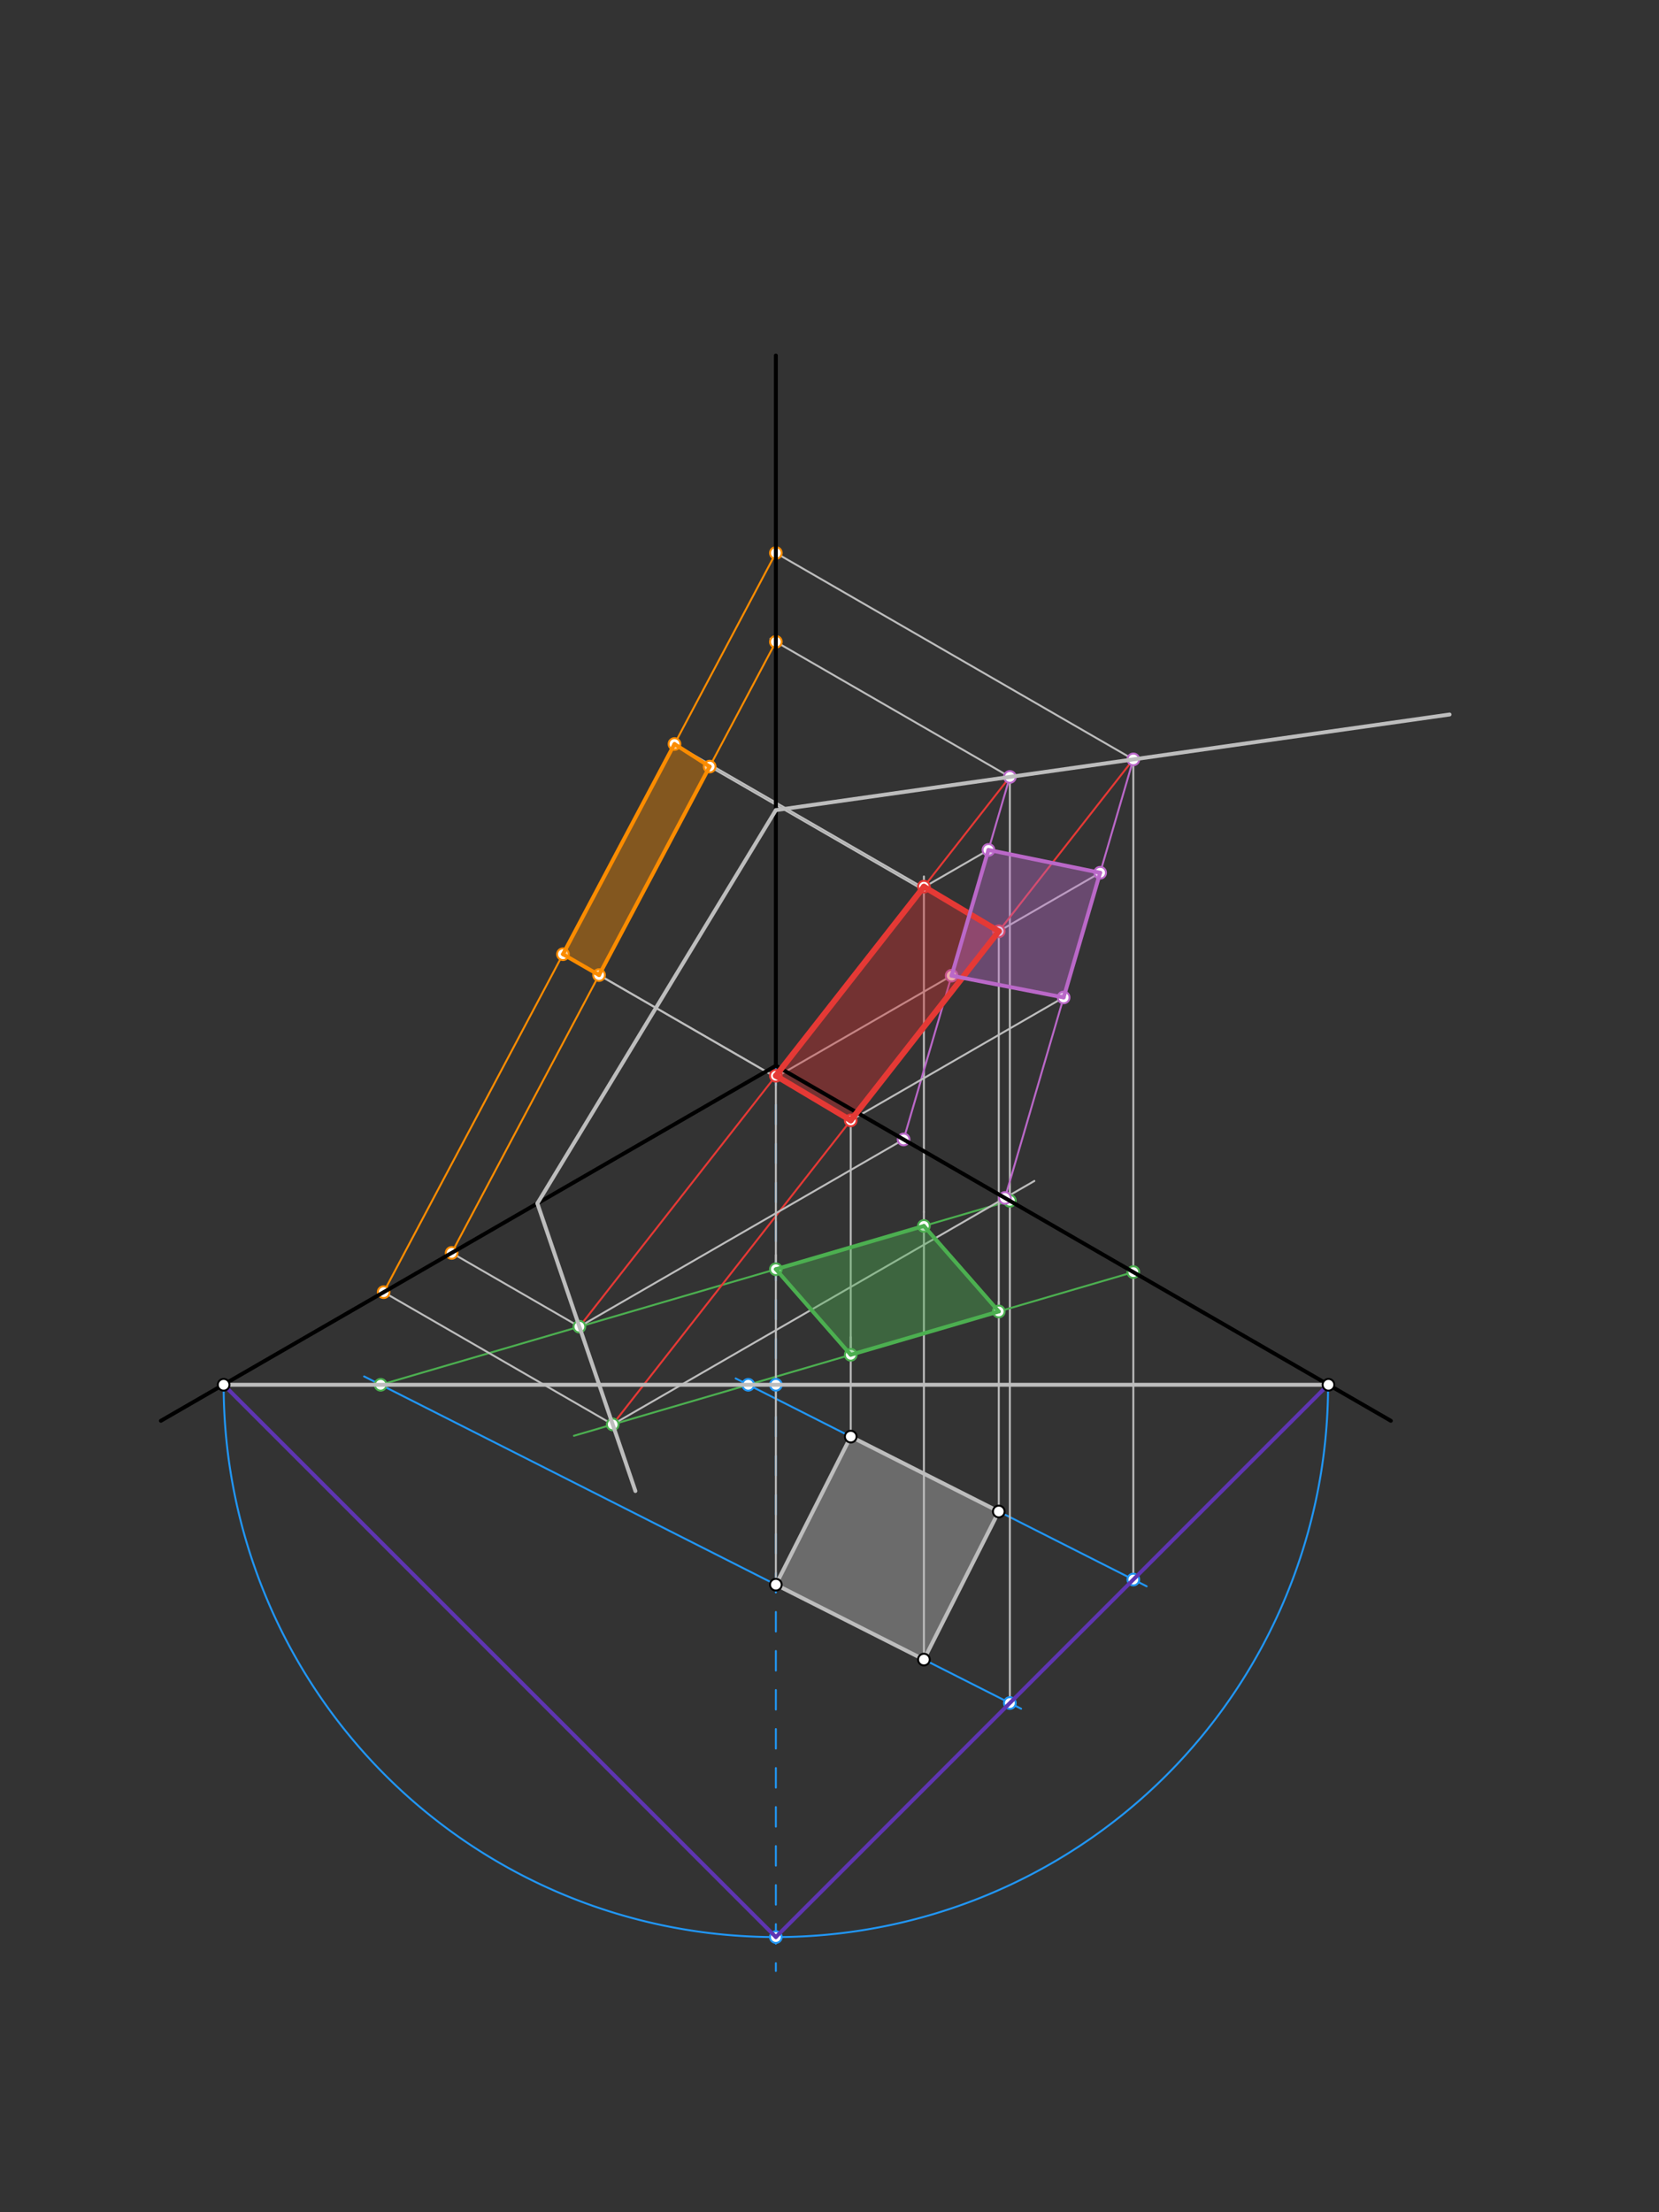 <svg xmlns="http://www.w3.org/2000/svg" class="svg--1it" height="100%" preserveAspectRatio="xMidYMid meet" viewBox="0 0 850.394 1133.858" width="100%"><rect x="0" y="0" width="850.394" height="1133.858" fill="#333333" stroke="none"/><defs><marker id="marker-arrow" markerHeight="16" markerUnits="userSpaceOnUse" markerWidth="24" orient="auto-start-reverse" refX="24" refY="4" viewBox="0 0 24 8"><path d="M 0 0 L 24 4 L 0 8 z" stroke="inherit"></path></marker></defs><g class="aux-layer--1FB"><g class="element--2qn"><line stroke="#2196F3" stroke-dasharray="10" stroke-linecap="round" stroke-width="1" x1="397.703" x2="397.703" y1="546.219" y2="1010.219"></line></g><g class="element--2qn"><path d="M 114.637 709.761 A 283.066 283.066 0 0 0 680.769 709.761" fill="none" stroke="#2196F3" stroke-dasharray="none" stroke-linecap="round" stroke-width="1"></path></g><g class="element--2qn"><line stroke="#2196F3" stroke-dasharray="none" stroke-linecap="round" stroke-width="1" x1="436.082" x2="377.1" y1="736.332" y2="706.502"></line></g><g class="element--2qn"><line stroke="#2196F3" stroke-dasharray="none" stroke-linecap="round" stroke-width="1" x1="511.969" x2="587.785" y1="774.712" y2="813.056"></line></g><g class="element--2qn"><line stroke="#2196F3" stroke-dasharray="none" stroke-linecap="round" stroke-width="1" x1="397.703" x2="186.633" y1="812.219" y2="705.471"></line></g><g class="element--2qn"><line stroke="#2196F3" stroke-dasharray="none" stroke-linecap="round" stroke-width="1" x1="473.589" x2="523.421" y1="850.598" y2="875.8"></line></g><g class="element--2qn"><line stroke="#BDBDBD" stroke-dasharray="none" stroke-linecap="round" stroke-width="1" x1="517.649" x2="517.649" y1="872.881" y2="612.219"></line></g><g class="element--2qn"><line stroke="#BDBDBD" stroke-dasharray="none" stroke-linecap="round" stroke-width="1" x1="580.938" x2="580.938" y1="809.593" y2="650.562"></line></g><g class="element--2qn"><line stroke="#4CAF50" stroke-dasharray="none" stroke-linecap="round" stroke-width="1" x1="195.117" x2="517.649" y1="709.761" y2="615.47"></line></g><g class="element--2qn"><line stroke="#4CAF50" stroke-dasharray="none" stroke-linecap="round" stroke-width="1" x1="383.544" x2="580.938" y1="709.761" y2="652.009"></line></g><g class="element--2qn"><line stroke="#BDBDBD" stroke-dasharray="none" stroke-linecap="round" stroke-width="1" x1="436.082" x2="436.082" y1="736.332" y2="685.219"></line></g><g class="element--2qn"><line stroke="#BDBDBD" stroke-dasharray="none" stroke-linecap="round" stroke-width="1" x1="511.969" x2="511.969" y1="774.712" y2="667.219"></line></g><g class="element--2qn"><line stroke="#BDBDBD" stroke-dasharray="none" stroke-linecap="round" stroke-width="1" x1="473.589" x2="473.589" y1="850.598" y2="621.219"></line></g><g class="element--2qn"><line stroke="#BDBDBD" stroke-dasharray="none" stroke-linecap="round" stroke-width="1" x1="397.703" x2="397.703" y1="812.219" y2="643.219"></line></g><g class="element--2qn"><line stroke="#4CAF50" stroke-dasharray="none" stroke-linecap="round" stroke-width="1" x1="383.544" x2="294.196" y1="709.761" y2="735.902"></line></g><g class="element--2qn"><line stroke="#BDBDBD" stroke-dasharray="none" stroke-linecap="round" stroke-width="1" x1="517.649" x2="517.649" y1="615.47" y2="398.141"></line></g><g class="element--2qn"><line stroke="#BDBDBD" stroke-dasharray="none" stroke-linecap="round" stroke-width="1" x1="580.938" x2="580.938" y1="652.009" y2="389.18"></line></g><g class="element--2qn"><line stroke="#E53935" stroke-dasharray="none" stroke-linecap="round" stroke-width="1" x1="296.993" x2="517.649" y1="679.978" y2="398.2"></line></g><g class="element--2qn"><line stroke="#E53935" stroke-dasharray="none" stroke-linecap="round" stroke-width="1" x1="314.071" x2="580.938" y1="730.087" y2="389.22"></line></g><g class="element--2qn"><line stroke="#BDBDBD" stroke-dasharray="none" stroke-linecap="round" stroke-width="1" x1="397.703" x2="397.703" y1="650.536" y2="551.371"></line></g><g class="element--2qn"><line stroke="#BDBDBD" stroke-dasharray="none" stroke-linecap="round" stroke-width="1" x1="473.589" x2="473.589" y1="621.219" y2="449.219"></line></g><g class="element--2qn"><line stroke="#BDBDBD" stroke-dasharray="none" stroke-linecap="round" stroke-width="1" x1="436.082" x2="436.082" y1="694.39" y2="572.219"></line></g><g class="element--2qn"><line stroke="#BDBDBD" stroke-dasharray="none" stroke-linecap="round" stroke-width="1" x1="511.969" x2="511.969" y1="672.188" y2="475.219"></line></g><g class="element--2qn"><line stroke="#BDBDBD" stroke-dasharray="none" stroke-linecap="round" stroke-width="1" x1="314.071" x2="195.505" y1="730.087" y2="661.634"></line></g><g class="element--2qn"><line stroke="#BDBDBD" stroke-dasharray="none" stroke-linecap="round" stroke-width="1" x1="296.993" x2="230.887" y1="679.978" y2="641.812"></line></g><g class="element--2qn"><line stroke="#BDBDBD" stroke-dasharray="none" stroke-linecap="round" stroke-width="1" x1="580.938" x2="395.586" y1="389.22" y2="282.207"></line></g><g class="element--2qn"><line stroke="#BDBDBD" stroke-dasharray="none" stroke-linecap="round" stroke-width="1" x1="517.649" x2="394.936" y1="398.2" y2="327.351"></line></g><g class="element--2qn"><line stroke="#FB8C00" stroke-dasharray="none" stroke-linecap="round" stroke-width="1" x1="196.652" x2="397.703" y1="662.296" y2="283.429"></line></g><g class="element--2qn"><line stroke="#FB8C00" stroke-dasharray="none" stroke-linecap="round" stroke-width="1" x1="231.509" x2="397.703" y1="642.171" y2="328.949"></line></g><g class="element--2qn"><line stroke="#BDBDBD" stroke-dasharray="none" stroke-linecap="round" stroke-width="1" x1="436.082" x2="288.569" y1="574.243" y2="489.076"></line></g><g class="element--2qn"><line stroke="#BDBDBD" stroke-dasharray="none" stroke-linecap="round" stroke-width="1" x1="511.969" x2="343.208" y1="477.314" y2="379.88"></line></g><g class="element--2qn"><line stroke="#BDBDBD" stroke-dasharray="none" stroke-linecap="round" stroke-width="1" x1="471.703" x2="363.738" y1="455.219" y2="392.885"></line></g><g class="element--2qn"><line stroke="#BDBDBD" stroke-dasharray="none" stroke-linecap="round" stroke-width="1" x1="397.703" x2="307.072" y1="552.084" y2="499.759"></line></g><g class="element--2qn"><line stroke="#BDBDBD" stroke-dasharray="none" stroke-linecap="round" stroke-width="1" x1="296.993" x2="464.906" y1="679.978" y2="583.034"></line></g><g class="element--2qn"><line stroke="#BDBDBD" stroke-dasharray="none" stroke-linecap="round" stroke-width="1" x1="314.071" x2="530.21" y1="730.087" y2="605.299"></line></g><g class="element--2qn"><line stroke="#BA68C8" stroke-dasharray="none" stroke-linecap="round" stroke-width="1" x1="515.122" x2="580.938" y1="614.01" y2="389.22"></line></g><g class="element--2qn"><line stroke="#BA68C8" stroke-dasharray="none" stroke-linecap="round" stroke-width="1" x1="463.187" x2="517.649" y1="584.026" y2="398.2"></line></g><g class="element--2qn"><line stroke="#BDBDBD" stroke-dasharray="none" stroke-linecap="round" stroke-width="1" x1="436.082" x2="547.302" y1="574.243" y2="510.03"></line></g><g class="element--2qn"><line stroke="#BDBDBD" stroke-dasharray="none" stroke-linecap="round" stroke-width="1" x1="511.969" x2="565.99" y1="477.314" y2="446.124"></line></g><g class="element--2qn"><line stroke="#BDBDBD" stroke-dasharray="none" stroke-linecap="round" stroke-width="1" x1="473.217" x2="508.725" y1="454.94" y2="434.44"></line></g><g class="element--2qn"><line stroke="#BDBDBD" stroke-dasharray="none" stroke-linecap="round" stroke-width="1" x1="397.703" x2="489.331" y1="552.084" y2="499.183"></line></g><g class="element--2qn"><circle cx="397.703" cy="709.761" r="3" stroke="#2196F3" stroke-width="1" fill="#ffffff"></circle>}</g><g class="element--2qn"><circle cx="397.703" cy="992.827" r="3" stroke="#2196F3" stroke-width="1" fill="#ffffff"></circle>}</g><g class="element--2qn"><circle cx="517.649" cy="872.881" r="3" stroke="#2196F3" stroke-width="1" fill="#ffffff"></circle>}</g><g class="element--2qn"><circle cx="580.938" cy="809.593" r="3" stroke="#2196F3" stroke-width="1" fill="#ffffff"></circle>}</g><g class="element--2qn"><circle cx="195.117" cy="709.761" r="3" stroke="#4CAF50" stroke-width="1" fill="#ffffff"></circle>}</g><g class="element--2qn"><circle cx="383.544" cy="709.761" r="3" stroke="#2196F3" stroke-width="1" fill="#ffffff"></circle>}</g><g class="element--2qn"><circle cx="517.649" cy="615.47" r="3" stroke="#4CAF50" stroke-width="1" fill="#ffffff"></circle>}</g><g class="element--2qn"><circle cx="580.938" cy="652.009" r="3" stroke="#4CAF50" stroke-width="1" fill="#ffffff"></circle>}</g><g class="element--2qn"><circle cx="436.082" cy="694.39" r="3" stroke="#4CAF50" stroke-width="1" fill="#ffffff"></circle>}</g><g class="element--2qn"><circle cx="511.969" cy="672.188" r="3" stroke="#4CAF50" stroke-width="1" fill="#ffffff"></circle>}</g><g class="element--2qn"><circle cx="473.589" cy="628.351" r="3" stroke="#4CAF50" stroke-width="1" fill="#ffffff"></circle>}</g><g class="element--2qn"><circle cx="397.703" cy="650.536" r="3" stroke="#4CAF50" stroke-width="1" fill="#ffffff"></circle>}</g><g class="element--2qn"><circle cx="296.993" cy="679.978" r="3" stroke="#4CAF50" stroke-width="1" fill="#ffffff"></circle>}</g><g class="element--2qn"><circle cx="314.071" cy="730.087" r="3" stroke="#4CAF50" stroke-width="1" fill="#ffffff"></circle>}</g><g class="element--2qn"><circle cx="517.649" cy="398.2" r="3" stroke="#BA68C8" stroke-width="1" fill="#ffffff"></circle>}</g><g class="element--2qn"><circle cx="580.938" cy="389.22" r="3" stroke="#BA68C8" stroke-width="1" fill="#ffffff"></circle>}</g><g class="element--2qn"><circle cx="436.082" cy="574.243" r="3" stroke="#E53935" stroke-width="1" fill="#ffffff"></circle>}</g><g class="element--2qn"><circle cx="511.969" cy="477.314" r="3" stroke="#E53935" stroke-width="1" fill="#ffffff"></circle>}</g><g class="element--2qn"><circle cx="473.589" cy="454.464" r="3" stroke="#E53935" stroke-width="1" fill="#ffffff"></circle>}</g><g class="element--2qn"><circle cx="397.703" cy="551.371" r="3" stroke="#E53935" stroke-width="1" fill="#ffffff"></circle>}</g><g class="element--2qn"><circle cx="196.652" cy="662.296" r="3" stroke="#FB8C00" stroke-width="1" fill="#ffffff"></circle>}</g><g class="element--2qn"><circle cx="231.509" cy="642.171" r="3" stroke="#FB8C00" stroke-width="1" fill="#ffffff"></circle>}</g><g class="element--2qn"><circle cx="397.703" cy="283.429" r="3" stroke="#FB8C00" stroke-width="1" fill="#ffffff"></circle>}</g><g class="element--2qn"><circle cx="397.703" cy="328.949" r="3" stroke="#FB8C00" stroke-width="1" fill="#ffffff"></circle>}</g><g class="element--2qn"><circle cx="288.573" cy="489.078" r="3" stroke="#FB8C00" stroke-width="1" fill="#ffffff"></circle>}</g><g class="element--2qn"><circle cx="345.743" cy="381.343" r="3" stroke="#FB8C00" stroke-width="1" fill="#ffffff"></circle>}</g><g class="element--2qn"><circle cx="363.769" cy="392.903" r="3" stroke="#FB8C00" stroke-width="1" fill="#ffffff"></circle>}</g><g class="element--2qn"><circle cx="307.072" cy="499.759" r="3" stroke="#FB8C00" stroke-width="1" fill="#ffffff"></circle>}</g><g class="element--2qn"><circle cx="463.187" cy="584.026" r="3" stroke="#BA68C8" stroke-width="1" fill="#ffffff"></circle>}</g><g class="element--2qn"><circle cx="515.122" cy="614.01" r="3" stroke="#BA68C8" stroke-width="1" fill="#ffffff"></circle>}</g><g class="element--2qn"><circle cx="545.213" cy="511.236" r="3" stroke="#BA68C8" stroke-width="1" fill="#ffffff"></circle>}</g><g class="element--2qn"><circle cx="563.928" cy="447.315" r="3" stroke="#BA68C8" stroke-width="1" fill="#ffffff"></circle>}</g><g class="element--2qn"><circle cx="506.682" cy="435.619" r="3" stroke="#BA68C8" stroke-width="1" fill="#ffffff"></circle>}</g><g class="element--2qn"><circle cx="487.793" cy="500.071" r="3" stroke="#BA68C8" stroke-width="1" fill="#ffffff"></circle>}</g></g><g class="main-layer--3Vd"><g class="element--2qn"><g fill="#BDBDBD" opacity="0.4"><path d="M 436.082 736.332 L 511.969 774.712 L 473.589 850.598 L 397.703 812.219 L 436.082 736.332 Z" stroke="none"></path></g></g><g class="element--2qn"><g fill="#4CAF50" opacity="0.4"><path d="M 436.082 694.39 L 511.969 672.188 L 473.589 628.351 L 397.703 650.536 L 436.082 694.39 Z" stroke="none"></path></g></g><g class="element--2qn"><g fill="#D32F2F" opacity="0.4"><path d="M 436.082 574.243 L 511.969 477.314 L 473.589 454.464 L 397.703 551.371 L 436.082 574.243 Z" stroke="none"></path></g></g><g class="element--2qn"><g fill="#FB8C00" opacity="0.4"><path d="M 288.573 489.078 L 345.743 381.343 L 363.769 392.903 L 307.072 499.759 L 288.573 489.078 Z" stroke="none"></path></g></g><g class="element--2qn"><g fill="#BA68C8" opacity="0.4"><path d="M 487.793 500.071 L 545.213 511.236 L 563.928 447.315 L 506.682 435.619 L 487.793 500.071 Z" stroke="none"></path></g></g><g class="element--2qn"><line stroke="#000000" stroke-dasharray="none" stroke-linecap="round" stroke-width="2" x1="397.703" x2="397.703" y1="182.219" y2="546.219"></line></g><g class="element--2qn"><line stroke="#000000" stroke-dasharray="none" stroke-linecap="round" stroke-width="2" x1="397.703" x2="82.47" y1="546.219" y2="728.219"></line></g><g class="element--2qn"><line stroke="#000000" stroke-dasharray="none" stroke-linecap="round" stroke-width="2" x1="397.703" x2="712.936" y1="546.219" y2="728.219"></line></g><g class="element--2qn"><line stroke="#BDBDBD" stroke-dasharray="none" stroke-linecap="round" stroke-width="2" x1="114.637" x2="682.703" y1="709.761" y2="709.761"></line></g><g class="element--2qn"><line stroke="#BDBDBD" stroke-dasharray="none" stroke-linecap="round" stroke-width="2" x1="397.703" x2="436.082" y1="812.219" y2="736.332"></line></g><g class="element--2qn"><line stroke="#BDBDBD" stroke-dasharray="none" stroke-linecap="round" stroke-width="2" x1="436.082" x2="511.969" y1="736.332" y2="774.712"></line></g><g class="element--2qn"><line stroke="#BDBDBD" stroke-dasharray="none" stroke-linecap="round" stroke-width="2" x1="511.969" x2="473.589" y1="774.712" y2="850.598"></line></g><g class="element--2qn"><line stroke="#BDBDBD" stroke-dasharray="none" stroke-linecap="round" stroke-width="2" x1="397.703" x2="473.589" y1="812.219" y2="850.598"></line></g><g class="element--2qn"><line stroke="#BDBDBD" stroke-dasharray="none" stroke-linecap="round" stroke-width="2" x1="275.459" x2="325.703" y1="616.796" y2="764.219"></line></g><g class="element--2qn"><line stroke="#BDBDBD" stroke-dasharray="none" stroke-linecap="round" stroke-width="2" x1="275.459" x2="397.703" y1="616.796" y2="415.219"></line></g><g class="element--2qn"><line stroke="#BDBDBD" stroke-dasharray="none" stroke-linecap="round" stroke-width="2" x1="397.703" x2="743.048" y1="415.219" y2="366.218"></line></g><g class="element--2qn"><line stroke="#5E35B1" stroke-dasharray="none" stroke-linecap="round" stroke-width="2" x1="397.703" x2="114.637" y1="992.827" y2="709.761"></line></g><g class="element--2qn"><line stroke="#5E35B1" stroke-dasharray="none" stroke-linecap="round" stroke-width="2" x1="397.703" x2="680.769" y1="992.827" y2="709.761"></line></g><g class="element--2qn"><line stroke="#4CAF50" stroke-dasharray="none" stroke-linecap="round" stroke-width="2" x1="436.082" x2="511.969" y1="694.39" y2="672.188"></line></g><g class="element--2qn"><line stroke="#4CAF50" stroke-dasharray="none" stroke-linecap="round" stroke-width="2" x1="511.969" x2="473.589" y1="672.188" y2="628.351"></line></g><g class="element--2qn"><line stroke="#4CAF50" stroke-dasharray="none" stroke-linecap="round" stroke-width="2" x1="473.589" x2="397.703" y1="628.351" y2="650.536"></line></g><g class="element--2qn"><line stroke="#4CAF50" stroke-dasharray="none" stroke-linecap="round" stroke-width="2" x1="397.703" x2="436.082" y1="650.536" y2="694.39"></line></g><g class="element--2qn"><line stroke="#E53935" stroke-dasharray="none" stroke-linecap="round" stroke-width="3" x1="397.703" x2="436.082" y1="551.371" y2="574.243"></line></g><g class="element--2qn"><line stroke="#E53935" stroke-dasharray="none" stroke-linecap="round" stroke-width="3" x1="436.082" x2="511.969" y1="574.243" y2="477.314"></line></g><g class="element--2qn"><line stroke="#E53935" stroke-dasharray="none" stroke-linecap="round" stroke-width="3" x1="511.969" x2="473.589" y1="477.314" y2="454.464"></line></g><g class="element--2qn"><line stroke="#E53935" stroke-dasharray="none" stroke-linecap="round" stroke-width="3" x1="473.589" x2="397.703" y1="454.464" y2="551.371"></line></g><g class="element--2qn"><line stroke="#FB8C00" stroke-dasharray="none" stroke-linecap="round" stroke-width="2" x1="288.573" x2="345.743" y1="489.078" y2="381.343"></line></g><g class="element--2qn"><line stroke="#FB8C00" stroke-dasharray="none" stroke-linecap="round" stroke-width="2" x1="345.743" x2="363.769" y1="381.343" y2="392.903"></line></g><g class="element--2qn"><line stroke="#FB8C00" stroke-dasharray="none" stroke-linecap="round" stroke-width="2" x1="363.769" x2="307.072" y1="392.903" y2="499.759"></line></g><g class="element--2qn"><line stroke="#FB8C00" stroke-dasharray="none" stroke-linecap="round" stroke-width="2" x1="307.072" x2="288.573" y1="499.759" y2="489.078"></line></g><g class="element--2qn"><line stroke="#BA68C8" stroke-dasharray="none" stroke-linecap="round" stroke-width="2" x1="545.213" x2="563.928" y1="511.236" y2="447.315"></line></g><g class="element--2qn"><line stroke="#BA68C8" stroke-dasharray="none" stroke-linecap="round" stroke-width="2" x1="563.928" x2="506.682" y1="447.315" y2="435.619"></line></g><g class="element--2qn"><line stroke="#BA68C8" stroke-dasharray="none" stroke-linecap="round" stroke-width="2" x1="506.682" x2="487.793" y1="435.619" y2="500.071"></line></g><g class="element--2qn"><line stroke="#BA68C8" stroke-dasharray="none" stroke-linecap="round" stroke-width="2" x1="487.793" x2="545.213" y1="500.071" y2="511.236"></line></g><g class="element--2qn"><circle cx="397.703" cy="812.219" r="3" stroke="#000000" stroke-width="1" fill="#ffffff"></circle>}</g><g class="element--2qn"><circle cx="473.589" cy="850.598" r="3" stroke="#000000" stroke-width="1" fill="#ffffff"></circle>}</g><g class="element--2qn"><circle cx="511.969" cy="774.712" r="3" stroke="#000000" stroke-width="1" fill="#ffffff"></circle>}</g><g class="element--2qn"><circle cx="436.082" cy="736.332" r="3" stroke="#000000" stroke-width="1" fill="#ffffff"></circle>}</g><g class="element--2qn"><circle cx="114.637" cy="709.761" r="3" stroke="#000000" stroke-width="1" fill="#ffffff"></circle>}</g><g class="element--2qn"><circle cx="680.967" cy="709.761" r="3" stroke="#000000" stroke-width="1" fill="#ffffff"></circle>}</g></g><g class="snaps-layer--2PT"></g><g class="temp-layer--rAP"></g></svg>